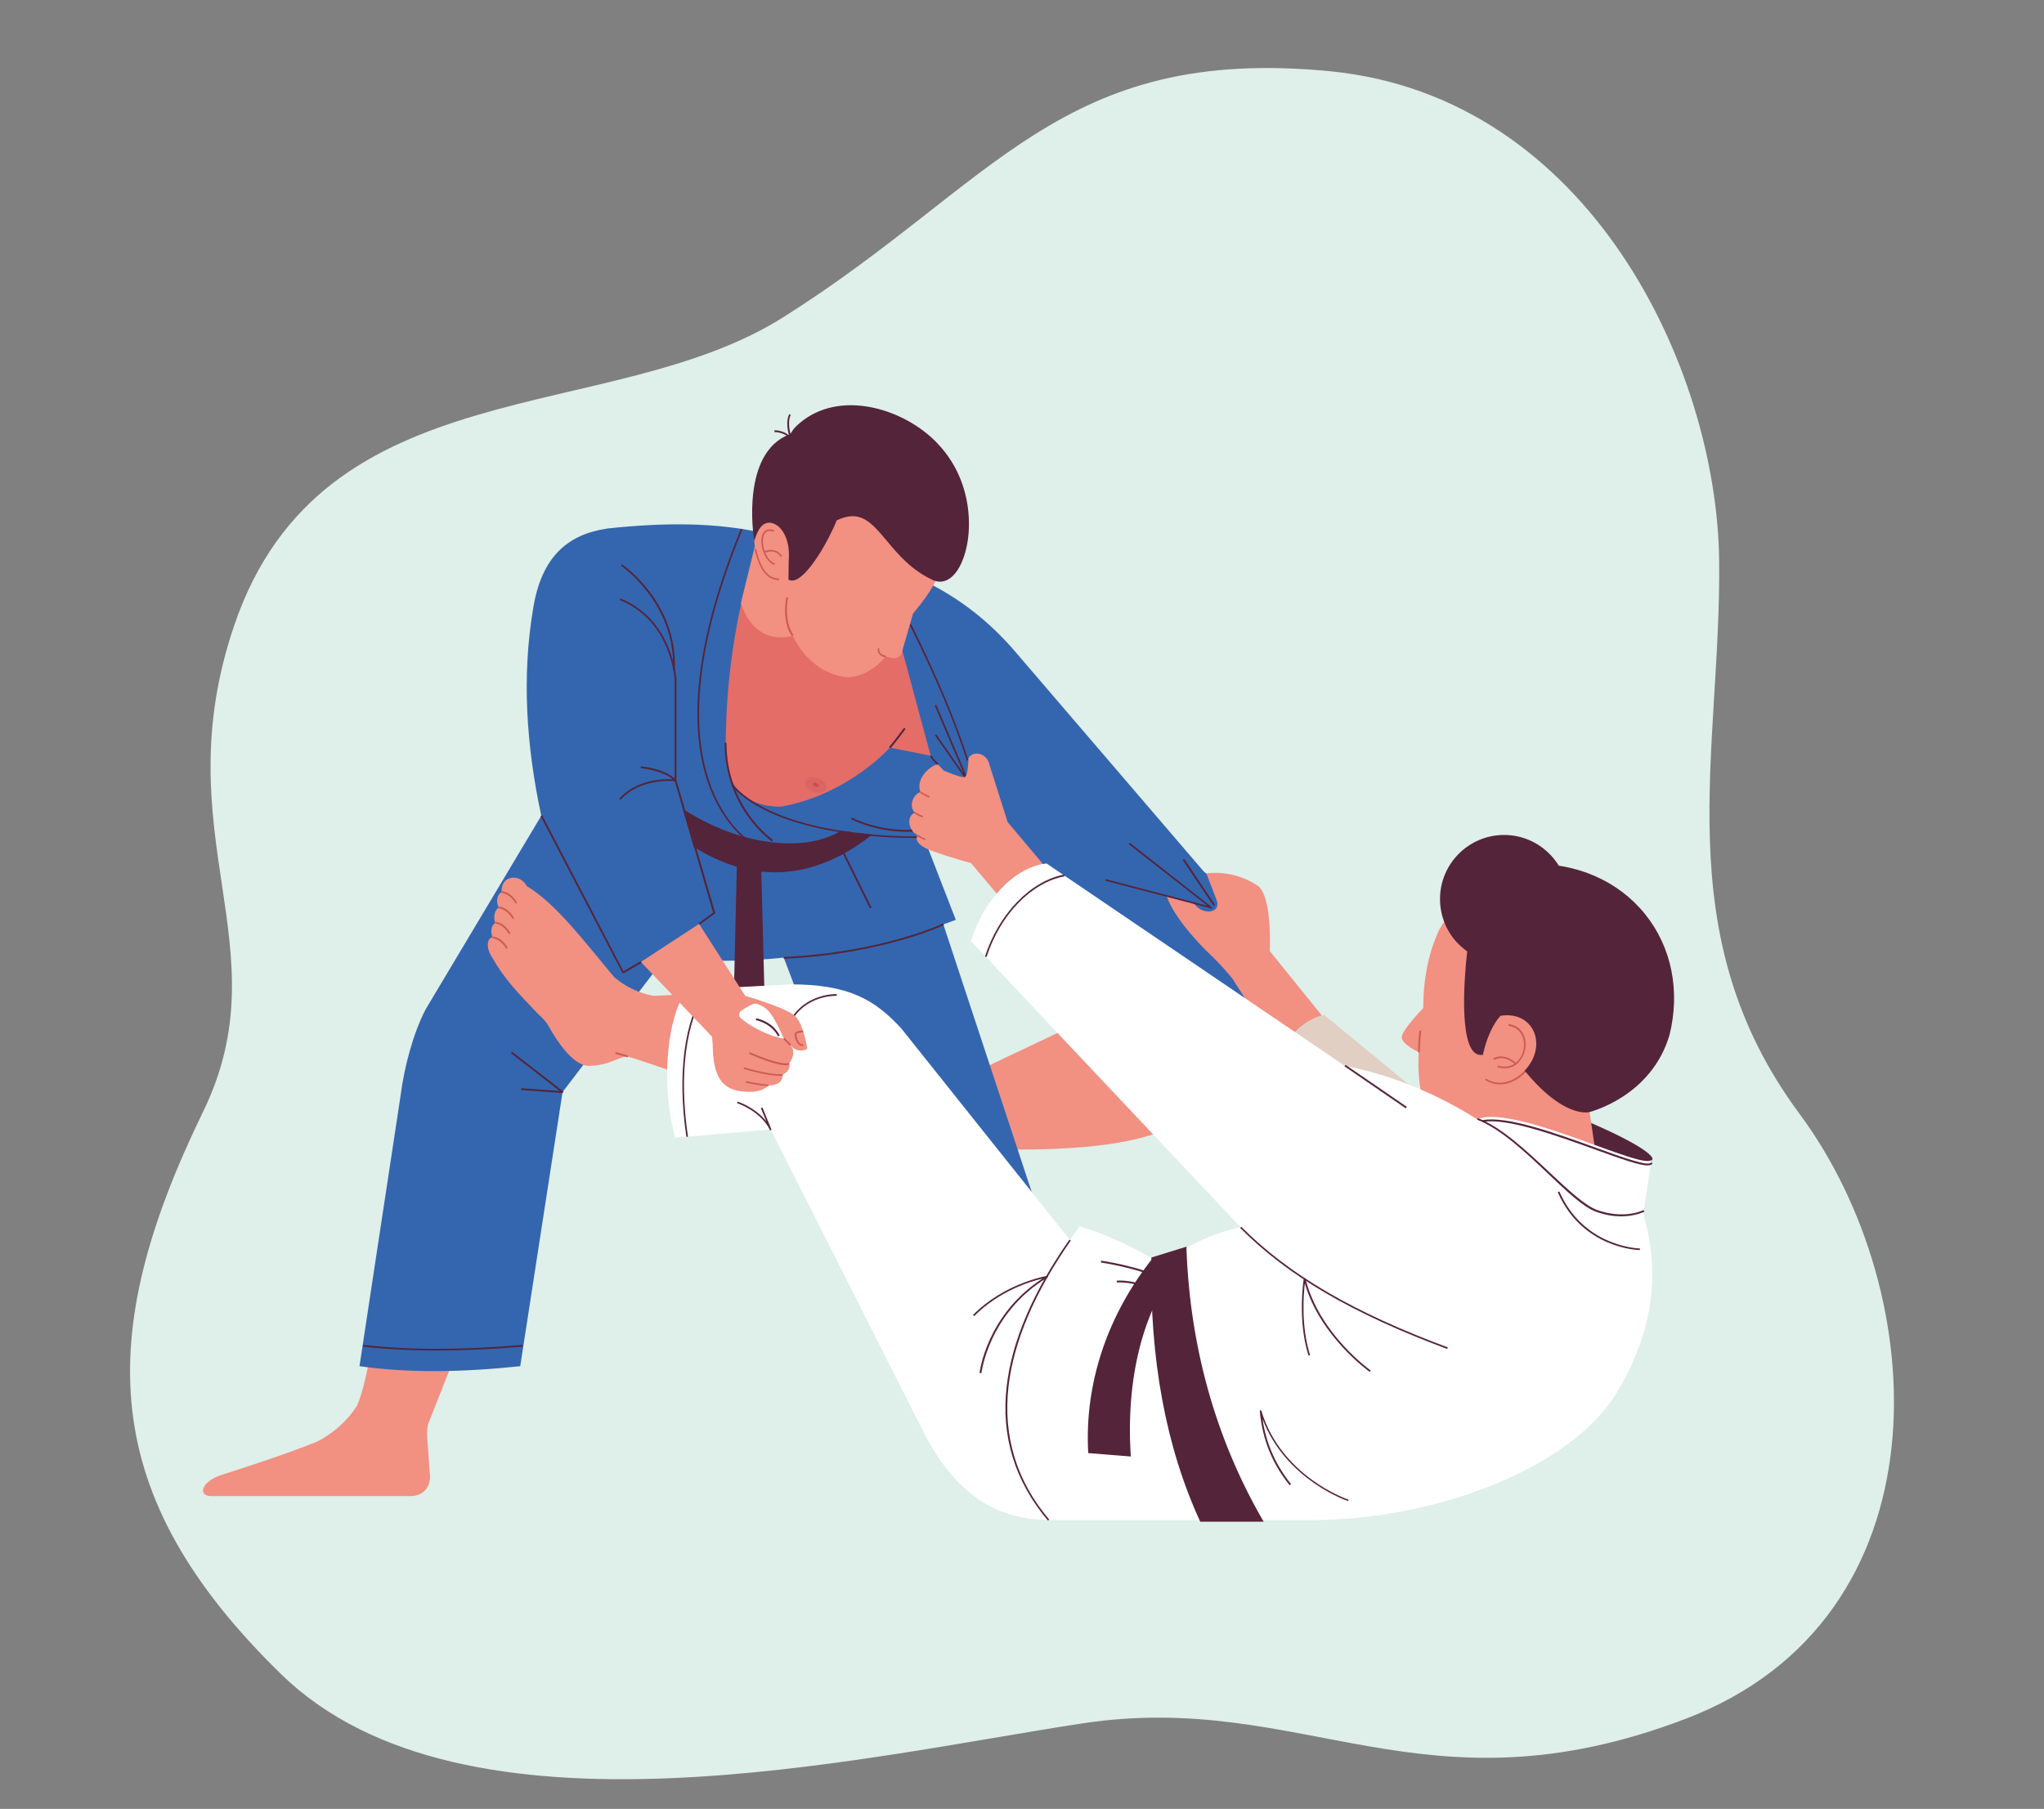 <?xml version="1.0" encoding="utf-8"?>
<!-- Generator: Adobe Illustrator 25.3.0, SVG Export Plug-In . SVG Version: 6.00 Build 0)  -->
<svg version="1.1" id="Camada_1" xmlns="http://www.w3.org/2000/svg" xmlns:xlink="http://www.w3.org/1999/xlink" x="0px" y="0px"
	 viewBox="0 0 902.9 799.2" style="enable-background:new 0 0 902.9 799.2;" xml:space="preserve">
<rect x="0" y="0" width="902.9" height="799.2" fill="#808080" stroke="none"/>
<style type="text/css">
	.st0{fill:#DFEFEA;}
	.st1{fill:#54243A;}
	.st2{fill:#F29082;}
	.st3{fill:#CD5B55;}
	.st4{fill:#3466AF;}
	.st5{fill:#E46D67;}
	.st6{fill:#E2CFC4;}
	.st7{fill:#FFFFFF;}
	.st8{fill:#DA6562;}
	.st9{fill:#C54F50;}
</style>
<g>
	<g>
		<g>
			<path class="st0" d="M346.1,140.1c-76.9,48.6-203.6,21.6-242.6,136.1c-31.6,92.7,21.7,142-13.8,215
				c-48.5,99.6-46.4,169.6,34.5,248.5c80.9,78.9,256.4,36.5,354.1,21.7c97.6-14.8,149.9,42.4,266.3-2
				c116.4-44.4,109.5-187.4,50.3-267.3c-59.2-79.9-34.5-159.8-35.5-244.6c-1-84.8-57.3-204.6-171.6-216
				C468.4,19.8,439.8,81,346.1,140.1"/>
		</g>
	</g>
	<g>
		<path class="st1" d="M698,494.4c33.7,14.3,31.6,17.8,31.6,17.8l-0.3,0.4l-4.1,5l-8.8,0.5l-23.1-1.8l-38.4-13l-2.4-8.9
			C652.6,494.4,663.7,478.9,698,494.4z"/>
		<path class="st1" d="M716.5,518.5l-23.1-1.8l-38.7-13.1l-2.5-9.3l0.1-0.1c0.1-0.2,11.7-15.6,45.8-0.1
			c27.2,11.5,31.3,16.2,31.8,17.6c0.1,0.4,0,0.6,0,0.7l-0.3,0.4l-4.2,5.2l-0.2,0L716.5,518.5z M655.3,503l38.2,12.9l23,1.8l8.6-0.5
			l4.2-5.3c0-0.1,0.1-3.9-31.4-17.2l0,0c-31.9-14.4-43.6-1.8-44.8-0.3L655.3,503z"/>
	</g>
	<g>
		<path class="st2" d="M704.3,505.7l-2.2-14.8c26.6-15.1,44.7-42.5,26.2-80c-28.6-42.3-80.5-23.5-92.6,0c-4.6,9.9-7,21.3-7,34.5
			c0,0-9.5,9.7-9.5,12.9c0,3.1,7.5,6.6,7.5,6.6s-1.4,17.8,4.5,26.7c5.9,8.9,12.5,14.1,12.5,14.1l27.8,6.3l19.6-1.3L704.3,505.7z"/>
		<g>
			<path class="st3" d="M662.6,479.1c-2.5,0-4.8-0.8-6.6-2l0.4-0.6c4.2,2.9,11.2,2.9,17.3-3.7l0.6,0.5
				C670.5,477.4,666.3,479.1,662.6,479.1z"/>
			<path class="st3" d="M664.6,472c-1,0-2.1-0.2-3.2-0.5l0.2-0.7c3.5,1,6.6,0.3,8.8-2c2.5-2.6,3.5-6.9,2.3-10.4
				c-1-2.9-3.3-4.7-6.4-5.2l0.1-0.8c3.5,0.5,6,2.6,7,5.7c1.3,3.7,0.2,8.3-2.5,11.1C669.3,471.1,667.1,472,664.6,472z"/>
			<path class="st3" d="M669.4,470.4c0,0-4.5-4.7-9.4-2.1l-0.4-0.7c5.4-2.8,10.3,2.2,10.3,2.3L669.4,470.4z"/>
		</g>
		<g>
			<path class="st1" d="M638.4,406.7c0,0,2.8,9.3,10.2,12.8c0,0-5.9,47.4,6,46.2c1.8-8.3,5.1-14.3,7.9-17.3
				c14.8-2.6,22,13.1,11.4,24.5c17.1,20.9,28.1,17.9,28.1,17.9s27-6.4,35-33.8c10-40.3-18.4-76.2-61.2-75
				C648.1,382.9,634.8,393.6,638.4,406.7z"/>
			<path class="st1" d="M700.5,491.5c-3.8,0-13.4-1.9-26.8-18.2l-0.2-0.3l0.2-0.2c5-5.4,6.3-12.4,3.4-17.9c-2.7-4.9-8-7.1-14.3-6.1
				c-3.3,3.6-6.2,10-7.7,17l-0.1,0.3l-0.3,0c-1.4,0.1-2.6-0.3-3.7-1.4c-7.1-7.3-3.3-41.3-2.8-45c-7.3-3.6-10.1-12.5-10.2-12.9l0,0
				c-1.3-4.6-0.5-9,2.3-12.8c5.5-7.4,18.2-11.8,35.6-12.3c20.5-0.6,39,7.5,50.8,22.2c11.7,14.5,15.6,33.9,10.8,53.3
				c-8,27.3-35,34-35.3,34.1C702.2,491.3,701.6,491.5,700.5,491.5z M674.5,473c16.6,20.1,27.4,17.6,27.5,17.5
				c0.3-0.1,26.9-6.7,34.7-33.5c4.7-19.1,0.9-38.3-10.7-52.6c-11.3-14-28.7-21.9-48.2-21.9c-0.7,0-1.3,0-2,0
				c-17.2,0.5-29.6,4.7-35,12c-2.6,3.5-3.4,7.7-2.2,12.1c0.1,0.2,2.9,9.2,10,12.5l0.3,0.1l0,0.3c0,0.4-4.5,37.4,2.6,44.7
				c0.8,0.8,1.7,1.2,2.8,1.2c1.6-7.1,4.6-13.5,7.9-17.2l0.1-0.1l0.1,0c6.6-1.2,12.4,1.3,15.3,6.4C680.9,460.1,679.6,467.4,674.5,473
				z"/>
		</g>
		<path class="st3" d="M626.4,464.9c0,0,0-4.9,0.6-9.6l0.8,0.1c-0.6,4.7-0.6,9.5-0.6,9.5L626.4,464.9z"/>
		<g>
			<circle class="st1" cx="664.4" cy="397.2" r="27.9"/>
			<path class="st1" d="M664.4,425.5c-15.6,0-28.3-12.7-28.3-28.3c0-15.6,12.7-28.3,28.3-28.3s28.3,12.7,28.3,28.3
				C692.7,412.8,680,425.5,664.4,425.5z M664.4,369.6c-15.2,0-27.6,12.4-27.6,27.6c0,15.2,12.4,27.6,27.6,27.6
				c15.2,0,27.6-12.4,27.6-27.6C692,382,679.6,369.6,664.4,369.6z"/>
		</g>
	</g>
	<path class="st2" d="M422.2,477.7l68.3-32.4l25.7,53.2c-16.2,7.5-43.7,10.2-80.1,9.2L422.2,477.7z"/>
	<path class="st2" d="M200.8,599.6l-11.7,29.6c-0.4,1.9-0.5,3.9-0.4,5.9l1.2,16.3c0.6,5.5-3.1,9.6-8.4,9.6H93.2
		c-5.8,0-4.5-6.3,4.5-9.3c9-2.9,28.1-9,42.2-14.7c0,0,10.9-4.9,17.9-16.1c5.2-12,9.7-46.7,9.7-46.7L200.8,599.6z"/>
	<path class="st4" d="M339.4,236c-22.8-5.5-46.8-5.1-71.1-2.5c-17.5,2.6-29.1,12.4-32.8,35.4c-5,29.7-3.1,60.3,3.6,91.5l-51,85.4
		c-5.6,10.6-9.6,25.9-11.2,38.6l-18.1,119.2c21.8,3.1,45.7,2.7,71,0l18.7-121.1l45.3-59.4c17.4,1.9,34.9,1.8,52.4,0L435.6,658h63.5
		l-82.4-249.6l5.5-2l-18.1-46.7l32.4-1.7l106.8,106.4l14.1-23.4L540,391.9l-8.3-6.9l-84.8-98.9C414.5,249.7,376.8,245.6,339.4,236z"
		/>
	<path class="st1" d="M346.2,423.6l0-0.8c43-1.9,70.2-14.7,70.5-14.8l0.3,0.7c-0.1,0-6.9,3.3-19,6.7
		C386.7,418.6,368.7,422.6,346.2,423.6z"/>
	<path class="st5" d="M398.1,285.6l13,48.3l-18-3.6c0,0-18.5,20.9-48.2,26.1c-25.4,0-24.3-23-24.3-23c-0.3-27.8,3.2-54.8,10.3-81
		l6.5-26.2c0,0,26.2-3.5,26.9-2.2c0.7,1.3,26.8,22.8,26.8,22.8l7,19.7L398.1,285.6z"/>
	<path class="st1" d="M427.1,336.1c-5.4-17-13.7-36.7-25.3-60.1l0.7-0.3c11.6,23.5,19.8,43.2,25.3,60.2L427.1,336.1z"/>
	<path class="st1" d="M332.4,373.3c-0.1-0.1-12.9-7.3-19.9-28.1c-11.6-34.7,1.7-79.8,14.8-111.6l0.7,0.3
		c-13.1,31.6-26.3,76.6-14.8,111c6.8,20.5,19.4,27.7,19.5,27.7L332.4,373.3z"/>
	<g>
		<path class="st2" d="M333.3,437.9l-44.8,2.1c-6.8-1.4-12.5-4.2-17.3-8.4c-12.8-15.3-25.6-32.4-38.5-40.1
			c-3.1-5.9-11.7-4.7-11.1,2.7c-1.7,0.6-2.9,3.9-1.2,6.8c-1.9,0.9-2.5,4-1.7,6.8c-1.7,1.2-2.1,3.5-1.2,6.3c-2.2,0.4-3,4.3-0.3,8.6
			c5.4,9.6,11.6,16,20.6,25.4c1.9,1.6,3.6,3.5,4.8,5.7c3.2,5.8,10.5,17.1,17.5,17.1c9.4,0,14.2-4.8,17.6-4
			c3.4,0.8,49.4,16.8,49.4,16.8L333.3,437.9z"/>
		
			<rect x="274.2" y="463" transform="matrix(0.277 -0.961 0.961 0.277 -249.091 600.825)" class="st3" width="0.8" height="5.7"/>
		<path class="st3" d="M227.7,399.2c0,0-2-4.1-6.1-4.7l0.1-0.8c4.6,0.7,6.6,5,6.7,5.2L227.7,399.2z"/>
		<path class="st3" d="M226.4,406c0,0-2-4.1-6.1-4.7l0.1-0.8c4.6,0.7,6.6,5,6.7,5.2L226.4,406z"/>
		<path class="st3" d="M224.8,412.7c0,0-2-4.1-6.1-4.7l0.1-0.8c4.6,0.7,6.6,5,6.7,5.2L224.8,412.7z"/>
		<path class="st3" d="M223.6,419.2c0,0-2-4.1-6.1-4.7l0.1-0.8c4.6,0.7,6.6,5,6.7,5.2L223.6,419.2z"/>
	</g>
	<path class="st2" d="M586.2,451.5l-25.3-31.3c0,0,1.2-23.6-5.1-28.7c-11.2-7.7-22.9-5.6-22.9-5.6l4.6,12c0.8,2.3,0,4.8-3.9,4.8
		c-3.2-0.2-4.5-1.6-6.6-3.9l-11.6-2.8c0,0,2.2,8.6,17.2,23.8c7.3,6.8,11.8,12.6,11.8,12.6l10.7,16.7l7.6,12.4l12.3,2.8l10.5-10.1
		L586.2,451.5z"/>
	<path class="st1" d="M427.5,345.4c-0.1,0-0.2-0.1-0.3-0.2l-14.2-20.3l0.6-0.4l12.1,17.3l-12.8-30.1l0.7-0.3l14.2,33.4
		c0.1,0.2,0,0.4-0.2,0.5C427.6,345.4,427.6,345.4,427.5,345.4z"/>
	<path class="st6" d="M568.9,459.6c0,0,6.2-9.2,16-11.2c0.4,0.2,45.6,37.6,45.6,37.6l-38,4.8L570,473.1L568.9,459.6z"/>
	<path class="st2" d="M460.5,381.5l-15.4-18.3l-8.4-26.5c-1.5-4.1-6.9-5.1-8.9-1.7c0,0-0.1,7.7-1.6,8.3c-1.4,0.6-9.4-2.9-9.4-2.9
		l-2.6-2.8c-4.5,1.4-9.7,7-7.6,12.4c-2.9,0.6-5.5,6-2.5,9c-3.9,1.9-2.8,7.9,1.1,9.9c0,0-2.5,3.7,6.1,6.9c8.7,3.2,17.6,5.5,17.6,5.5
		l16,19L460.5,381.5z"/>
	<g>
		<polygon class="st1" points="324.3,450.4 337.6,450.4 335.7,377.7 325.9,377.7 		"/>
		<path class="st1" d="M338,450.8h-14.1l1.7-73.5h10.5l0,0.4L338,450.8z M324.6,450h12.6l-1.9-71.9h-9L324.6,450z"/>
	</g>
	<path class="st7" d="M472.7,547.9l-74.4-93.3c-12-13.2-23.7-19.7-49.3-19.7l-45.8,2.5c-9.4,13.9-11,44-4.9,65.3l42.1-3.7
		l68.5,135.6c14.7,27.4,33.3,37,54.2,36.9l20.8-60.5L472.7,547.9z"/>
	<path class="st7" d="M462.3,381.5c-15,1.6-28.4,17.7-33.4,34.3L548,542.2c-9.2,2.1-17.5,5.2-24.7,9.7l-14,4.3
		c-10.4-6.1-21.2-11-32.4-14.4c-33.6,45.4-45.9,91.9-13.8,129.8h115.6c54,0,111-21.3,133.4-53c17.7-27.3,21.9-54.7,13.8-82.2
		l3.6-24.1c-2.5,5.5-60.7-24.7-77-17.8c-18.5-11.6-38-19.6-58.5-23.6L462.3,381.5z"/>
	<path class="st1" d="M462.9,671.8c-14.6-17.3-20.8-37.3-18.2-59.4c2.3-19.9,11.6-41.7,27.7-64.7l0.6,0.4
		c-16,22.9-25.2,44.6-27.5,64.4c-2.5,22,3.5,41.8,18,58.9L462.9,671.8z"/>
	<path class="st1" d="M727.8,514.9c-3.6,0-11.3-2.7-23.4-7.1c-17.3-6.2-38.8-14-49.4-12.1l-0.1-0.8c10.8-2,32.4,5.8,49.8,12.1
		c11.6,4.2,23.7,8.6,24.6,6.6l0.7,0.3C729.7,514.6,729,514.9,727.8,514.9z"/>
	<g>
		<path class="st1" d="M523.4,551.9c1.6,43.1,12.4,83,33.5,119.6h-26.2c-14.9-32.6-22.1-70.9-21.3-115.4L523.4,551.9z"/>
		<path class="st1" d="M558.2,672.3h-28l-0.2-0.4c-15-32.7-22.2-71.6-21.4-115.7l0-0.6l15.5-4.8l0,1c1.6,43.4,12.9,83.6,33.4,119.3
			L558.2,672.3z M531.2,670.8h24.4c-20.1-35.4-31.2-75-32.9-117.8l-12.5,3.8C509.4,600.2,516.5,638.6,531.2,670.8z"/>
	</g>
	<path class="st1" d="M639.3,596c-42.1-15.7-70.3-32.2-91.5-53.5l0.5-0.5c21.1,21.2,49.3,37.7,91.2,53.3L639.3,596z"/>
	<path class="st1" d="M716.1,537.4c-3.1,0-6.8-0.5-11-2c-5.6-2-12.9-8.9-21.2-16.8c-9.8-9.3-21-19.9-31.4-23.9l0.3-0.7
		c10.6,4.1,21.8,14.7,31.7,24c8,7.5,15.5,14.6,21,16.6c12,4.3,20.5,0.1,20.5,0l0.4,0.7C726.2,535.4,722.3,537.4,716.1,537.4z"/>
	<path class="st1" d="M595.5,663.2c-0.3-0.1-27.6-9.3-37.8-36.3c1.5,10.7,5.8,20.4,12.6,28.8l-0.6,0.5c-7.7-9.4-12.1-20.4-13.2-32.7
		c0-0.2,0.1-0.4,0.3-0.4c0.2,0,0.4,0.1,0.4,0.3c9,29.3,38.2,39.1,38.5,39.2L595.5,663.2z"/>
	<path class="st1" d="M605,606.1c-0.2-0.2-21.9-15.6-28.6-39.1c-0.6,5-1.7,19.1,2.3,31.7l-0.7,0.2c-5-15.8-2.1-33.8-2.1-33.9
		c0-0.2,0.2-0.3,0.4-0.3c0.2,0,0.3,0.1,0.4,0.3c6,24.3,28.6,40.4,28.8,40.5L605,606.1z"/>
	<path class="st1" d="M433.5,606.7l-0.8-0.1c0-0.3,3.1-25.7,27.8-41.7c-5.2,1.2-19.1,5.4-30.2,16.6l-0.5-0.5
		c14-14.2,32.5-17.2,32.7-17.3c0.2,0,0.4,0.1,0.4,0.2c0.1,0.2,0,0.4-0.2,0.5C436.7,580.1,433.6,606.4,433.5,606.7z"/>
	<path class="st1" d="M347.5,456l-0.7-0.2c5.6-17.2,22.6-16.6,22.8-16.6l0,0.8C369.3,439.9,352.8,439.4,347.5,456z"/>
	<polygon class="st1" points="621,489.7 593.9,471.1 594.4,470.5 621.4,489 	"/>
	<path class="st1" d="M303.2,502.3c-4.1-27.6-1-51.5,8.6-65.6l0.6,0.4c-9.5,14-12.6,37.7-8.5,65.1L303.2,502.3z"/>
	<path class="st1" d="M435.8,422.8l-0.7-0.2c6.1-18.9,20.2-33.4,35-36.2l0.1,0.8C455.7,389.8,441.8,404.1,435.8,422.8z"/>
	<path class="st1" d="M724.4,552.3c-0.3,0-25.3-0.4-36.3-25.6l0.7-0.3c10.8,24.7,35.3,25.2,35.6,25.2L724.4,552.3z"/>
	<path class="st1" d="M511.4,571.1c-0.1,0-0.1,0-0.2,0c-0.1,0-8.7-4.9-17.9-4.5l0-0.8c8.2-0.4,16.1,3.4,17.9,4.4l1.9-4.9
		c-10.9-5.2-26.7-7.5-26.8-7.5l0.1-0.8c0.2,0,16.3,2.3,27.4,7.7c0.2,0.1,0.3,0.3,0.2,0.5l-2.2,5.7c0,0.1-0.1,0.2-0.2,0.2
		C511.4,571.1,511.4,571.1,511.4,571.1z"/>
	<path class="st1" d="M340.4,499.4c-0.1,0-0.3-0.1-0.3-0.2c-4.3-8.5-14.4-11.8-14.5-11.8l0.2-0.7c0.1,0,7.7,2.5,12.7,8.7l-2.4-5.8
		l0.7-0.3l3.9,9.6c0.1,0.2,0,0.4-0.2,0.5C340.5,499.4,340.5,499.4,340.4,499.4z"/>
	<g>
		<path class="st2" d="M308.8,408.2l20.4,31.8c0,0,18.9,5.4,22.4,9.3s5,14,5,14s-3.5,2.8-7.5-1.5c1.9,2.1,1.8,4.8-0.6,8.2
			c0.8,1.3-0.1,3.5-2.8,4.8c0.3,3-2.5,4.9-6.4,4.8c0,0-2.6,3.9-12.3,2.5c-9.7-1.4-12-8.9-12.2-21l-0.3-3.1L283.1,425L308.8,408.2z"
			/>
		<path class="st7" d="M346.3,458.9c-3.6-7.7-6-12.7-9.5-14.3c-3.2-1.5-2.9-2.2-9.3,1.9c-1.2,0.8-1.3,2.4-0.3,3.3
			C330.6,453,339.2,457.8,346.3,458.9z"/>
		<path class="st3" d="M347,470.6c-3,0-8.4-1.6-16.1-5l0.3-0.7c9.2,3.9,15,5.5,17.3,4.7l0.3,0.7C348.2,470.5,347.7,470.6,347,470.6z
			"/>
		<path class="st3" d="M344.2,475.3c-2.2,0-6.8-0.5-15.7-3l0.2-0.7c13.2,3.8,16.9,2.9,16.9,2.9l0.2,0.7
			C345.8,475.2,345.4,475.3,344.2,475.3z"/>
		<path class="st3" d="M339.4,479.9c-0.1,0-5.3-0.4-10-1.6l0.2-0.7c4.7,1.2,9.8,1.6,9.9,1.6L339.4,479.9z"/>
		
			<rect x="347.3" y="458.3" transform="matrix(0.719 -0.695 0.695 0.719 -222.222 370.954)" class="st3" width="0.8" height="4.1"/>
		<path class="st3" d="M354.6,462.2c-1.7,0-3-1.6-3.6-4.6c-0.1-0.4,0-0.9,0.3-1.3c0.3-0.4,0.6-0.6,1.1-0.7l2.3-0.4l0.1,0.8l-2.3,0.4
			c-0.2,0-0.5,0.2-0.6,0.4c-0.1,0.2-0.2,0.4-0.1,0.7c0.3,1.5,1,3.9,2.8,3.9c0.1,0,0.1,0,0.2,0l0.1,0.8
			C354.8,462.2,354.7,462.2,354.6,462.2z"/>
		<path class="st1" d="M343.7,457.9c-3-5.9-9.8-7.2-9.8-7.2l0.1-0.8c0.3,0,7.2,1.3,10.4,7.6L343.7,457.9z"/>
	</g>
	<path class="st1" d="M535.1,401.4C535.1,401.4,535.1,401.4,535.1,401.4l-46.9-12.3l0.2-0.7l45,11.8l-34.9-27.3l0.5-0.6l36.3,28.5
		c0.1,0.1,0.2,0.3,0.1,0.5C535.4,401.3,535.3,401.4,535.1,401.4z"/>
	
		<rect x="529.1" y="377.2" transform="matrix(0.83 -0.558 0.558 0.83 -127.184 362.136)" class="st1" width="0.8" height="24.3"/>
	<path class="st1" d="M248.4,482.9C248.4,482.9,248.4,482.9,248.4,482.9l-18.2-1.3l0.1-0.8l16.9,1.2l-21.5-16.7l0.5-0.6l22.5,17.4
		c0.1,0.1,0.2,0.3,0.1,0.4C248.7,482.8,248.6,482.9,248.4,482.9z"/>
	<path class="st1" d="M193.1,596.7c-11.7,0-22.5-0.6-32.7-1.7l0.1-0.8c20.3,2.3,43.3,2.3,70.3,0l0.1,0.8
		C217.3,596.1,204.8,596.7,193.1,596.7z"/>
	<path class="st1" d="M402.7,370.2c-11,0-59.5-1.3-79.3-22.7l0.6-0.5c22.1,23.9,80.4,22.5,81,22.5l0,0.8
		C404.9,370.2,404.1,370.2,402.7,370.2z"/>
	<path class="st1" d="M341,371.8c-0.2-0.1-20.9-14.5-20.9-43.6h0.8c0,28.6,20.4,42.8,20.6,42.9L341,371.8z"/>
	<path class="st1" d="M309.1,408.5l-0.5-0.6l6.4-4.7L298,344.9c0,0,0-0.1,0-0.1v-44.6c0-0.2-1.5-26.1-24.3-35.1l0.3-0.7
		c23.2,9.2,24.8,35.6,24.8,35.8v44.5l17.1,58.5c0,0.2,0,0.3-0.1,0.4L309.1,408.5z"/>
	<path class="st1" d="M298.1,295.8l-0.8,0c1.2-29.3-22.8-45.7-23-45.9l0.4-0.6C275,249.4,299.3,266.1,298.1,295.8z"/>
	<g>
		<path class="st1" d="M371.4,367.4c-15.7,9.7-44.7,6.7-69.2-9.2l4.5,15.6c29.1,18,55.5,12.3,77.6-4.9
			C380.1,368.6,375.8,368.1,371.4,367.4z"/>
		<path class="st1" d="M342.4,385.4c-11.9,0-23.9-3.7-35.9-11.2l-0.1-0.1l-4.8-16.8l0.9,0.6c23.7,15.3,52.6,19.2,68.8,9.2l0.1-0.1
			l0.1,0c4.1,0.6,8.3,1.1,12.9,1.6l1,0.1l-0.8,0.6C370.8,380,356.7,385.4,342.4,385.4z M307.1,373.6c25.9,16,51.6,14.5,76.3-4.4
			c-4.2-0.4-8.1-0.9-11.8-1.5c-16.3,10-44.9,6.3-68.6-8.7L307.1,373.6z"/>
	</g>
	<g>
		<path class="st1" d="M481.1,641.6l18,1.5c-2.2-34.4,5.3-64.1,21.1-84.2l-10.8-2.6C490.3,580.2,479.4,610.5,481.1,641.6z"/>
		<path class="st1" d="M499.5,643.5l-18.8-1.5l0-0.3c-1.7-30.2,8.4-60.6,28.4-85.7l0.2-0.2l0.2,0.1l11.4,2.8l-0.4,0.5
			c-15.7,20.1-23.2,49.9-21,84L499.5,643.5z M481.5,641.3l17.2,1.4c-2.1-33.8,5.3-63.5,20.8-83.6l-10-2.4
			C489.9,581.4,479.9,611.4,481.5,641.3z"/>
	</g>
	<g>
		<path class="st2" d="M416.9,236.3c1.7,14.3-4.8,24.3-13.6,34.8l-5,17.4c-0.5,1.6-2.1,2.6-3.7,2.3l-3.3-0.7c0,0-8.8,10.9-19.4,8.8
			c-15.5-3-21.7-18-21.7-18s-16.5,5.6-22.9-14.5l5.9-24.1c0,0,0.1-0.3,0.2-1c-1.3-8.9,3.1-11.2,7.5-10.6c4.4,0.9,8.5,7.7,7.8,17.3
			l9.3-19.4l30-2.2l17.1,1.9L416.9,236.3z"/>
		<g>
			<path class="st3" d="M344.3,256.3c-5.4,0-8.7-4.2-11-13.6l0.7-0.2c2.1,9,5.3,13.1,10.2,13.1V256.3z"/>
			<path class="st3" d="M342.1,249.6c-2.9-0.9-4.8-4.6-5.5-7.9c-0.7-3.2-0.2-5.9,1.3-7.1c0.7-0.6,2-1.1,4.1-0.3l-0.3,0.7
				c-1.4-0.6-2.6-0.5-3.4,0.2c-1.2,1-1.6,3.5-1,6.4c0.6,3.1,2.4,6.5,5,7.3L342.1,249.6z"/>
			<path class="st3" d="M344.9,246.1c-0.1-0.2-2-3.9-7.2-1.8l-0.3-0.7c5.8-2.3,8.1,2.1,8.1,2.2L344.9,246.1z"/>
		</g>
		<g>
			<path class="st1" d="M333.3,237.4c0,0-6-37.1,15.6-45.1c0.6-0.2,1.5-2,2-2.5c0.9-1,1.8-1.9,2.8-2.7c17.7-14.9,46-6.2,60.3,9.1
				c23.6,24.8,12.5,65.3-1.2,60c-23-10.2-24.7-35.6-43.4-26.5c-4.6,11.5-15.3,29-20.7,26.2l0.1-7.9c1-12.4-5.4-16.2-5.4-16.2
				S336.9,226.6,333.3,237.4z"/>
			<path class="st1" d="M415.2,257c-0.9,0-1.7-0.2-2.6-0.5c-9.9-4.4-15.7-11.4-20.9-17.6c-6.8-8.1-11.7-14-22.1-9
				c-3.9,9.7-12.4,24.1-18.2,26.3c-1.1,0.4-2.1,0.4-2.9,0l-0.2-0.1l0.1-8.2c1-12-5.1-15.8-5.2-15.8c-0.1,0-2.2-1.7-4.6-1
				c-2.1,0.6-3.7,2.8-4.9,6.4l-0.5,1.5l-0.2-1.5c-0.1-0.4-5.8-37.5,15.8-45.6c0.3-0.1,0.9-1,1.2-1.5c0.3-0.4,0.5-0.7,0.6-0.9
				c0.9-1,1.8-1.9,2.8-2.7c8.2-6.9,19.4-9.3,31.7-6.8c10.9,2.2,21.8,8.2,29.1,16c9.9,10.4,12.9,22.4,13.6,30.7
				c0.9,9.7-1,19.4-4.9,25.3C420.7,255.3,418,257,415.2,257z M376.7,227.3c6.4,0,10.6,5.1,15.7,11.1c5.1,6.1,10.9,13,20.6,17.4
				c3.3,1.3,6.7-0.3,9.4-4.4c7.5-11.3,7.9-37.7-8.7-55c-14.7-15.7-42.9-23.3-59.8-9.1c-1,0.8-1.9,1.7-2.7,2.6
				c-0.1,0.2-0.4,0.5-0.6,0.8c-0.6,1-1.1,1.6-1.6,1.8c-18.6,6.9-16.4,36.2-15.5,43.2c1.3-3,2.9-4.8,4.9-5.4c2.8-0.8,5.2,1,5.3,1.1
				c0.2,0.1,6.5,4,5.5,16.5l-0.1,7.7c0.6,0.2,1.3,0.2,2.1-0.1c5.7-2.1,14-16.5,17.8-26l0.1-0.1l0.1-0.1
				C372,227.9,374.5,227.3,376.7,227.3z"/>
		</g>
		<path class="st3" d="M349.9,281.1c-0.2-0.2-4.6-5.4-2.6-17.2l0.8,0.1c-1.9,11.4,2.4,16.5,2.4,16.5L349.9,281.1z"/>
		<path class="st3" d="M391.2,290.5c-0.1,0-2.2-0.4-3.1-1.9c-0.4-0.7-0.5-1.4-0.3-2.2l0.7,0.2c-0.2,0.6-0.1,1.2,0.2,1.6
			c0.7,1.2,2.6,1.5,2.6,1.5L391.2,290.5z"/>
	</g>
	<path class="st1" d="M400.6,367.5c-4.4,0-14.4-0.6-24.7-5.6l0.3-0.7c13.6,6.5,26.5,5.4,26.7,5.4l0.1,0.8
		C403,367.4,402.1,367.5,400.6,367.5z"/>
	<path class="st1" d="M414,338c-1.2-1.1-2.3-2.4-3.2-3.8l0.7-0.4c0.9,1.4,1.9,2.6,3.1,3.6L414,338z"/>
	<path class="st1" d="M275.2,430c0,0-0.1,0-0.1,0c-0.1,0-0.2-0.1-0.2-0.2l-36.1-69.2l0.7-0.4l35.9,68.9l7.6-4.4l0.4,0.7l-7.9,4.6
		C275.3,430,275.2,430,275.2,430z"/>
	<path class="st1" d="M274.1,353.4l-0.6-0.5c7.8-8.7,20-8.8,23.7-8.6c-4.9-4.1-14.1-4.9-14.2-4.9l0.1-0.8c0.4,0,10.6,0.9,15.5,5.9
		c0.1,0.1,0.1,0.3,0.1,0.4c-0.1,0.1-0.2,0.2-0.4,0.2C298.1,345.2,283,343.4,274.1,353.4z"/>
	
		<rect x="378" y="375.5" transform="matrix(0.897 -0.443 0.443 0.897 -133.109 207.743)" class="st1" width="0.8" height="27"/>
	<path class="st1" d="M393.3,330.6l-0.6-0.5c1.4-1.5,6.6-8.5,6.7-8.6l0.6,0.5C399.9,322.3,394.8,329.1,393.3,330.6z"/>
	<path class="st8" d="M364.9,348.6c-0.7,1.7-3.2,2.2-5.7,1.3c-2.5-1-4-3.1-3.4-4.8c0.7-1.7,3.2-2.2,5.7-1.3
		C364,344.8,365.5,346.9,364.9,348.6z"/>
	<path class="st9" d="M361.7,347.3c-0.2,0.4-0.9,0.5-1.6,0.2c-0.7-0.3-1.2-0.9-1-1.3c0.2-0.4,0.9-0.5,1.6-0.2
		C361.3,346.4,361.8,346.9,361.7,347.3z"/>
	<path class="st1" d="M350.2,195.8c-0.1,0-0.3-0.1-0.4-0.2c0-0.1-0.2-0.4-0.4-0.9c-1.9-3.8-7-3.8-7.3-3.8v-0.8c0.2,0,4,0,6.5,2.4
		c-0.8-2.7-1.4-6.5,0-9.5l0.7,0.3c-1.8,3.6,0,9,0.7,11.1c0.1,0.3,0.3,0.6,0.4,0.9c0.1,0.2,0,0.4-0.2,0.5
		C350.3,195.8,350.2,195.8,350.2,195.8z"/>
	<path class="st3" d="M410.4,352.4c-2.1-0.8-3.8-2-3.9-2l0.4-0.6c0,0,1.8,1.2,3.8,2L410.4,352.4z"/>
	<path class="st3" d="M407.5,361.2c-2.1-0.8-3.8-2-3.9-2l0.4-0.6c0,0,1.8,1.2,3.8,2L407.5,361.2z"/>
	<path class="st3" d="M408.6,371.2c-2.1-0.8-3.8-2-3.9-2l0.4-0.6c0,0,1.8,1.2,3.8,2L408.6,371.2z"/>
</g>
</svg>
